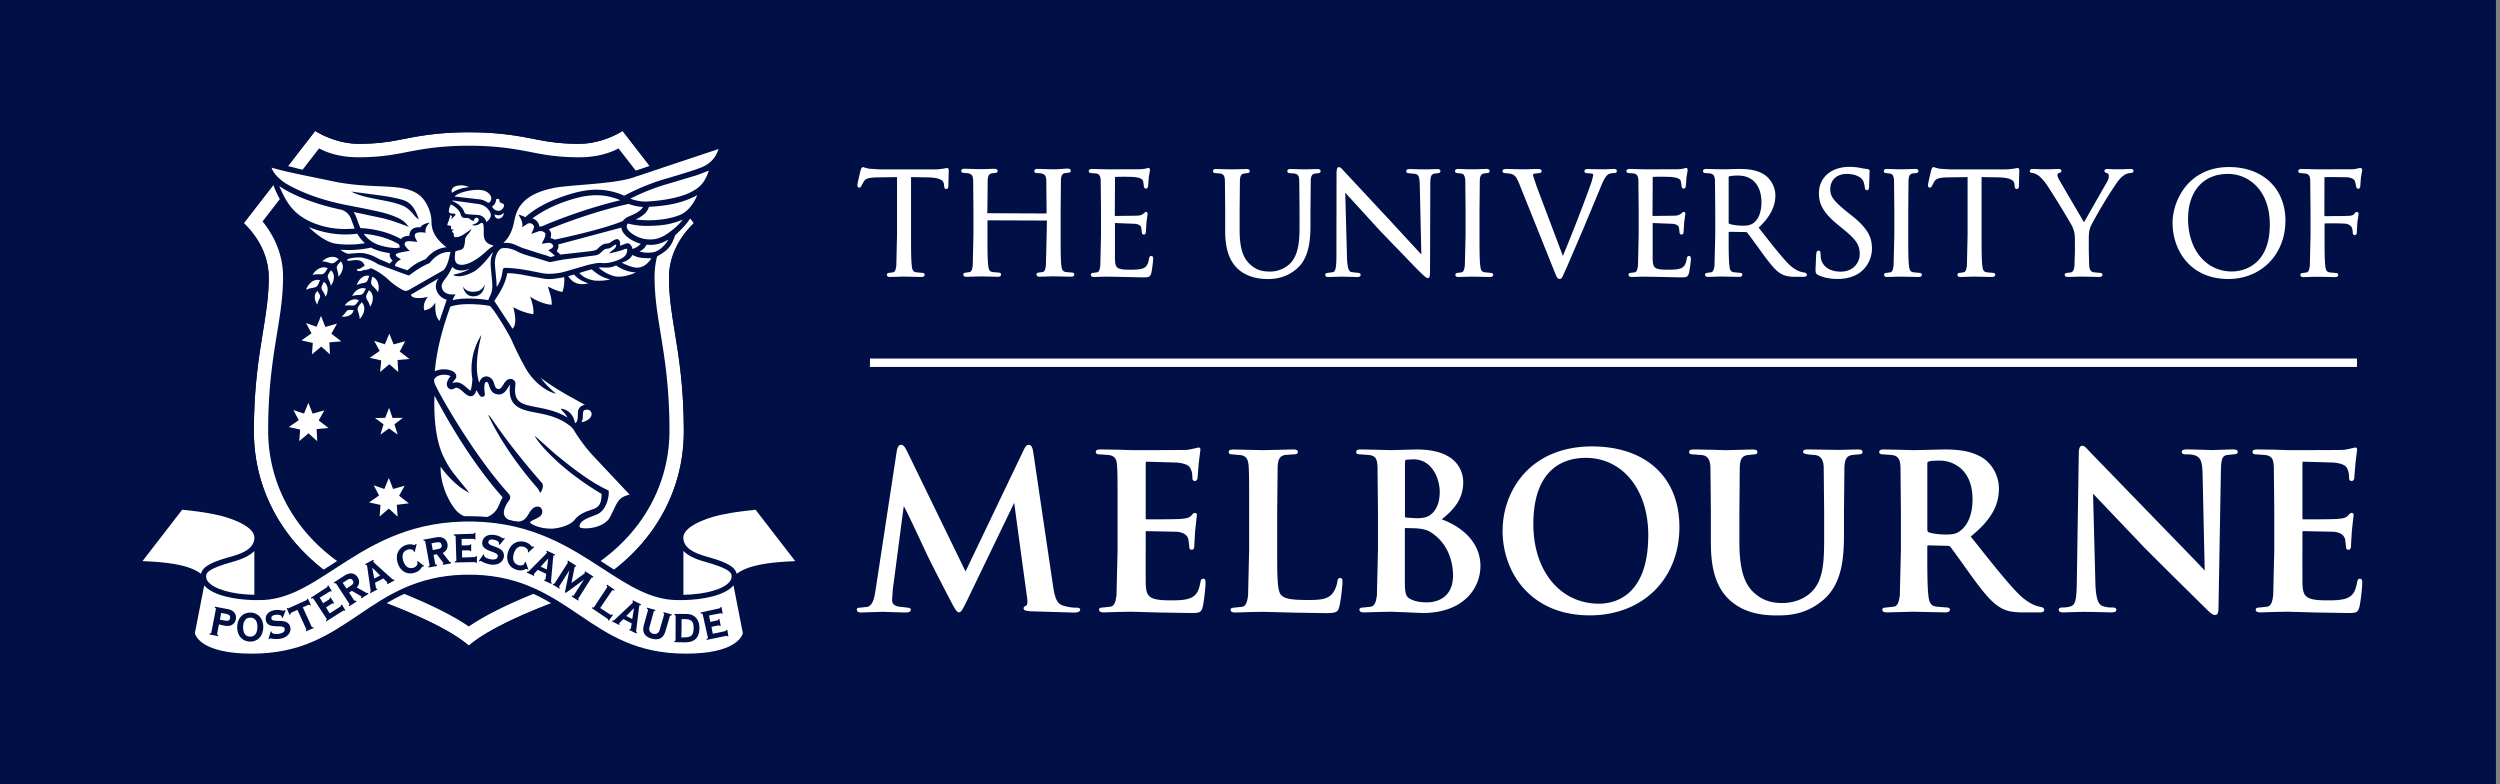 <svg xmlns="http://www.w3.org/2000/svg" viewBox="0 0 153 48" fill="none">
    <rect x="0" y="0" width="153" height="48" fill="#808080" stroke="none"/>
    <path fill="#000f46" d="M0 0h152.751v48H0z"/>
    <path d="M42.468 13.655l-4.364-5.641c-.638.397-1.643.787-2.655.787s-1.74-.093-2.593-.262c-1.057-.21-2.256-.445-4.159-.445s-3.102.238-4.159.445c-.856.169-1.581.262-2.593.262s-2.017-.39-2.655-.787l-4.371 5.641c.541.518 1.525 1.684 1.525 3.34 0 1.128-.166 2.149-.357 3.333-.26 1.59-.551 3.395-.551 6.079 0 4.602 2.95 8.57 7.694 10.35 3.435 1.287 4.87 2.236 5.462 2.757.593-.525 2.028-1.47 5.462-2.757 4.748-1.78 7.694-5.744 7.694-10.35 0-2.684-.295-4.489-.551-6.079-.194-1.183-.357-2.204-.357-3.333 0-1.656.984-2.826 1.525-3.34z"
          fill="#fff"/>
    <g fill="#000f46">
        <path d="M38.105 8.014l4.364 5.641c-.541.518-1.525 1.684-1.525 3.34 0 1.128.166 2.149.357 3.333.26 1.59.551 3.395.551 6.079 0 4.602-2.95 8.57-7.694 10.35-3.435 1.287-4.87 2.236-5.462 2.757-.593-.524-2.028-1.47-5.462-2.757-4.748-1.78-7.694-5.744-7.694-10.35 0-2.684.295-4.489.551-6.079.194-1.183.357-2.204.357-3.333 0-1.653-.984-2.822-1.525-3.34l4.364-5.641c.638.397 1.643.787 2.655.787a12.3 12.3 0 0 0 2.593-.262c1.057-.21 2.256-.445 4.159-.445s3.102.238 4.159.445a12.33 12.33 0 0 0 2.593.262c1.012 0 2.021-.39 2.662-.787zm.08-.452l-.263.162c-.572.355-1.522.735-2.475.735-1.029 0-1.729-.097-2.527-.255-1.075-.21-2.288-.452-4.225-.452s-3.154.242-4.225.452c-.797.159-1.497.255-2.527.255-.953 0-1.903-.38-2.475-.735l-.263-.162-.187.245-4.367 5.641-.187.242.218.21c.53.507 1.421 1.584 1.421 3.095 0 1.101-.163 2.108-.354 3.278-.26 1.604-.558 3.422-.558 6.134 0 4.747 3.033 8.835 7.916 10.667 3.487 1.307 4.852 2.249 5.358 2.694l.225.2.225-.2c.503-.445 1.868-1.387 5.358-2.694 4.883-1.832 7.916-5.917 7.916-10.667 0-2.712-.295-4.53-.558-6.134-.191-1.17-.354-2.18-.354-3.277 0-1.511.891-2.588 1.421-3.095l.218-.21-.187-.242-4.364-5.641-.184-.245zm1.874 9.377c0-1.49.648-2.639 1.255-3.388l-3.459-4.468c-.652.345-1.463.542-2.405.542-1.099 0-1.906-.107-2.766-.279-1.019-.2-2.177-.428-3.993-.428s-2.974.228-3.993.428c-.86.169-1.667.279-2.766.279-.943 0-1.754-.197-2.405-.542l-3.459 4.468c.607.749 1.255 1.898 1.255 3.388 0 1.197-.17 2.253-.371 3.474-.253 1.559-.541 3.326-.541 5.938 0 4.226 2.728 7.876 7.123 9.525 2.728 1.021 4.28 1.86 5.157 2.467.877-.607 2.43-1.446 5.157-2.467 4.395-1.646 7.123-5.296 7.123-9.525 0-2.615-.288-4.381-.541-5.937-.201-1.221-.371-2.277-.371-3.474z"/>
        <path d="M18.72 10.441l-2.509-.635c0 1.028.53 1.539.53 1.539s.114.38.44.945m22.899 3.477c.773-.431.977-.607 1.248-1.383 0 0 .61-.528.866-.956.7-.738.915-1.646.922-1.653.544-.642.721-1.528.721-1.528.548-.856.617-1.618.617-1.618l-3.962 1.277-1.837.621"/>
    </g>
    <g fill="#fff">
        <path d="M19.375 20l-.648-.231.336.628-.613.435.693.155-.052.7.572-.476.53.476-.035-.735.728-.062-.607-.466.347-.621-.714.207-.267-.676-.27.666zm4.176 1.073l-.652-.217.336.621-.613.424.71.155-.069.711.565-.476.544.476-.042-.735.728-.062-.596-.455.336-.631-.71.19-.26-.655-.277.656zm-4.679 3.575l.26.666.714-.197-.34.614.6.466-.728.062.035.742-.53-.483-.572.483.059-.711-.693-.155.607-.424-.329-.614.652.214.267-.662zm4.939.31l.208.614h.641l-.52.397.198.631-.527-.38-.53.38.191-.631-.52-.386.624-.01.236-.614zm-.288 4.968l-.652-.224.329.621-.614.424.7.155-.052.707.565-.483.537.493-.052-.724.738-.09-.596-.466.336-.611-.704.197-.26-.673-.277.673zm5.66 1.818c-.298 0-.853-.062-1.241-.48-.402-.431-1.005-1.532-.977-2.701.565.79 1.196 1.28 1.459 1.432l.295.173-.094-.131-.142-.176c-.908-1.111-.963-1.177-1.303-1.835-.607-1.177-.624-2.957-.589-3.812.534.983 2.038 3.812 4.173 6.227a2.36 2.36 0 0 0-.177.352l-.076.169-.01.021a1.19 1.19 0 0 1-.627.631 1.72 1.72 0 0 1-.69.131zm4.506.607c-.707 0-1.23-.297-1.248-.373-.007-.055.146-.131.281-.193s.291-.141.378-.235l.003-.003c.094-.131.094-.245.073-.321-.024-.093-.083-.166-.132-.19l-.007-.003a.35.35 0 0 0-.146-.031c-.132 0-.329.076-.53.435-.156.259-.291.483-.707.483a1.67 1.67 0 0 1-.284-.028c-.003 0-.381-.062-.499-.342-.094-.224.003-.535.288-.931.104-.134.087-.273-.049-.428-2.104-2.315-4.159-5.969-4.419-6.534-.069-.138-.156-.304-.111-.455.142-.241.468-.269.603-.269.184 0 .329.045.392.09-.097.11-.354.442-.156.704a.27.27 0 0 0 .211.1.36.36 0 0 0 .194-.062.19.19 0 0 1 .111-.034c.121 0 .256.114.423.262.146.131.284.255.444.255.215-.003.308-.2.357-.383.062.124.132.241.211.352.024.041.08.069.142.069a.16.16 0 0 0 .125-.052c.021-.024.045-.073.035-.148-.035-.183-.059-.583.042-.693.01-.01.028-.024.066-.024.028.003.097.041.128.159.128.448.288.562.523.604.035.007.069.01.101.01.295 0 .454-.252.558-.421l.128-.183c0 .014-.003.028-.003.041-.024.224-.094.825.308 1.194.239.228.593.359 1.293.483.641.124 1.365.266 2.034.783.159.104.267.276.267.279.052.086.53.88 1.189 1.584l2.229 2.37c-.61.131-.742.417-.957.883l-.25.504c-.26.466-.95.676-1.483.676-.239 0-.353-.045-.371-.076-.055-.359.478-.556.832-.687l.25-.1c.676-.3.756-1.421.676-1.463-1.206-.535-2.579-1.68-3.23-2.205l-1.258-1.118c-.08.01 1.119 1.784 4.072 3.54.003.762-.274.856-.693.997a3.26 3.26 0 0 0-.468.19c-.274.155-.392.279-.465.369-.232.338-.894.545-1.428.576-.028-.007-.049-.007-.073-.007zm-3.806-6.955c-.01.003.88 2.042 2.956 4.413a1.19 1.19 0 0 1 .163.242l.056.121.076-.114c.17-.321.052-.48.052-.48-1.698-1.928-2.69-3.36-3.06-3.899-.198-.286-.243-.283-.243-.283z"/>
        <path d="M35.19 25.893c-.149-.811-.794-.873-.801-.873l-.076-.007.045.062a1.42 1.42 0 0 0 .087.1c.087.093.208.228.281.376-.641-.39-1.31-.521-1.851-.625-.981-.19-1.469-.286-1.331-1.384.028-.21-.121-.321-.225-.341a.33.33 0 0 0-.08-.01c-.218 0-.34.193-.437.352-.118.186-.18.266-.277.266-.01 0-.024 0-.038-.004-.097-.017-.163-.031-.26-.369-.08-.276-.291-.4-.465-.4a.38.38 0 0 0-.062.007c-.132.021-.298.11-.367.386-.402-1.114.139-2.936.139-2.936s-.832 1.121-.561 2.708c-.035.521-.097.669-.121.707-.021-.01-.076-.048-.208-.166l-.003-.003c-.163-.145-.385-.342-.645-.342-.08 0-.159.021-.239.059.021-.079.069-.135.114-.186.073-.086.152-.176.101-.345-.066-.186-.385-.324-.742-.324-.194 0-.385.041-.555.117l.007-.062c.062-.759.274-2.049.939-3.888.152-.059.444-.124.832-.148l.243-.007c.187 0 .839.007 1.348.11.326.304 1.168 1.732 1.327 2.087.527 1.19.96 1.898.964 1.901.329.497.752.907 1.196 1.156a2.29 2.29 0 0 0 .422.193s.128.041.132.031l-.114-.1a5.51 5.51 0 0 1-.818-.863c.912.669 1.667 1.076 2.173 1.352l.537.3c-.142.014-.263.079-.347.193s-.087.255-.09.407c0 .269-.045.438-.132.5-.017.003-.031.01-.042.01zm.734-.822a.37.37 0 0 0-.107.014c-.128.031-.139.131-.142.314-.004.135-.007.297-.094.448.385-.083.627-.279.624-.514-.003-.086-.042-.162-.104-.21-.045-.031-.108-.052-.177-.052z"/>
        <path d="M30.251 18.42v-.003l.08-.121c.211-.321.603-.907.711-1.577l.319.01.544.072.18.035.513.097.79.138a2.3 2.3 0 0 0 .225.01c.305 0 .915-.117.915-.117.031.338-.024.687-.111.9-.329-.038-.721-.259-.887-.324.017.093.277.755.229 1.107-.222.014-.877-.179-1.317-.497.146.397.232.742.198 1.076-.291-.028-.828-.193-1.224-.428.059.266.25.973-.028 1.301-.007.01-.024.014-.031 0l-1.106-1.68zm-6.402-2.284a8.66 8.66 0 0 0-.61-.262c-.457-.266-.856-.393-1.227-.393l-.16.007-.548.045c-.146-.028-.295-.124-.437-.217l-.042-.028.482.014a6.72 6.72 0 0 0 1.404-.148c.388.214.873.3 1.154.338-.048.152.007.311.16.449l-.177.197zm15.295-.752c.305-.148.367-.317.423-.407l.239.01c.378 0 .7-.097 1.099-.324-.198.359-.555.676-.863.759-.16.041-.593.086-.898-.038z"/>
        <path d="M34.296 15.58l-.232-.217a.55.55 0 0 0 .097-.176.41.41 0 0 0 0-.224l3.868-1.035c.01.1.052.235.163.373.26.321.69.528 1.022.618-.087.107-.288.255-.51.317a.47.47 0 0 0-.125-.262c-.045-.048-.09-.086-.166-.086-.031 0-.069.007-.114.021l-.191.072c-.014.007-.028.014-.042.017-.042.017-.09.031-.121.038.007-.09.01-.214-.017-.266-.014-.035-.059-.135-.159-.135-.139.007-.27.1-.412.2-.055.041-.118.055-.191.066l-.066.01-.069.01c-.17.024-.322.172-.419.269l-.076.072c-.125.083-.25.097-1.061.186l-.426.048-.752.083zm-10.062-.396c-.114-.003-.922-.052-1.428-.369a1.82 1.82 0 0 1-.544-.507c.506.045 1.393.186 2.166.652a.53.53 0 0 0 .052.183l-.246.041z"/>
        <path d="M21.315 14.966a5.47 5.47 0 0 1-.835-.062c-.558-.117-1.21-.628-1.58-1.007.752.304 1.483.452 2.239.452.236 0 .482-.014.728-.045a2.19 2.19 0 0 0 .471.58 6.37 6.37 0 0 1-1.023.083zm12.63-.3c-.076-.048-.163-.079-.26-.086.08-.228.048-.407-.097-.545.662-.273 2.724-1.087 4.89-1.556a2.85 2.85 0 0 0 .87.186c-.069.131-.159.197-.256.269l-.038.028c-.128.097-.35.19-.562.283l-.052.021a.86.86 0 0 0-.166.1c-.093.072-.152.148-.163.162-1.217.514-3.806 1.063-4.166 1.139z"/>
        <path d="M39.793 14.652a2.35 2.35 0 0 1-.281-.017c-.277-.031-.794-.221-1.061-.548-.159-.193-.073-.345-.062-.362l.042-.045a4.43 4.43 0 0 0 1.171.145h.056c.794-.01 1.379-.076 2.128-.383-.295.386-.641.642-.901.832-.482.341-.853.38-1.092.38zm-18.626-.637a6.31 6.31 0 0 1-.565-.024 5.02 5.02 0 0 1-.763-.131h-.007c-.846-.228-1.452-.559-1.903-1.052-.374-.407-.607-.887-.839-1.421.659.462 1.976 1.066 3.82 1.453a.91.91 0 0 1 .582.58l.01.024.204.552-.541.021zm11.832-.149c0-.152-.08-.29-.222-.404-.055-.045-.121-.076-.194-.093.426-.324 1.303-.876 2.7-1.249a4.65 4.65 0 0 1 1.213-.172c.499 0 .971.097 1.473.304-2.412.573-4.547 1.484-4.821 1.604h-.028a.75.75 0 0 0-.121.01z"/>
        <path d="M39.692 13.48a6.3 6.3 0 0 1-.787-.048 2.2 2.2 0 0 0 .354-.2l.035-.028c.142-.104.322-.235.423-.545 1.154-.072 2.021-.217 2.953-.714-.121.304-.458.976-1.095 1.225-.672.255-1.393.31-1.882.31zm-15.521 2.798c.007-.235.371-.41.371-.41l-.163-.097c-.156-.09-.159-.159-.156-.179.003-.031.042-.062.1-.086.222-.083.676-.138.679-.138l.073-.01-.052-.052c-.315-.3-.27-.383-.236-.449l.003-.01c.035-.059.118-.086.256-.086.09 0 .194.014.295.024l.139.014.062.007-.128-.252c0-.003-.076-.152.017-.259.041-.048.173-.079.333-.079a1.37 1.37 0 0 1 .121.007l.17.021-.014-.048s-.042-.183.125-.417l.128-.159-.097.021a1.06 1.06 0 0 0-.274.097c-.059.038-.156.107-.194.173-.028 0-.055-.004-.087-.004-.135 0-.333.017-.465.169a.5.5 0 0 0-.121.359h-.024c-.156 0-.364.034-.496.197-.991-.569-2.118-.659-2.475-.673-.097-.204-.17-.421-.243-.631l-.01-.024c-.042-.117-.097-.228-.166-.328l1.768.376c.464.114.808.231 1.241.393l.367.138-.083-.1c-.003-.003-.101-.124-.187-.2-.18-.176-.659-.39-1.251-.555-.038-.01-.437-.124-2.35-.49l-.215-.045-.024-.007c-2.246-.473-3.476-1.297-3.528-1.332-.416-.304-.672-.604-.762-.897.662.204 1.893.452 1.903.455l2.156.445c.974.172 1.799.21 2.527.241 1.078.048 1.854.086 2.437.528.367.259.763.959.766 1.642.003.69.367 1.132.919 1.566-.475.031-.925.29-1.258.714-.534.228-.724.331-1.137.697l-.759-.266zm.555-3.653c.305.155.509.414.648.583.201.21.257.214.257.214l-.062-.169c-.114-.311-.295-.697-.669-.914s-1.646-.383-1.896-.414l-1.508-.2c.912.493 2.35.48 3.23.901z"/>
        <path d="M39.494 12.335a2.68 2.68 0 0 1-.919-.176 12.97 12.97 0 0 1 2.381-.931l1.591-.476.149-.048.662-.252s.021-.01.028-.01c-.159.431-.347.914-.974 1.245-.755.452-2.135.617-2.835.645-.028.004-.055.004-.083.004zm-9.728 1.258c-.017-.11-.094-.204-.118-.235a.57.57 0 0 0-.343-.197l-.222-.017-.128-.007c-.423-.024-.496-.031-.537-.148-.135-.393-.51-.58-.69-.669-.017-.01-.035-.017-.049-.024.003-.007.017-.028.017-.028l1.612.221c.35.066.593.262.721.58.024.103.031.269-.212.479l-.052.045z"/>
        <path d="M33.686 15.729l-.253-.097-.326-.097-.042-.01-1.113-.359-.163-.072-.194-.086c-.177-.076-.343-.138-.579-.145l-.208.003c.326-.297.541-.718.645-1.252l.024-.104c.125-.576.357-1.653 2.593-2.039.402-.062.953-.107 1.535-.155 1.199-.1 2.558-.21 3.317-.511l5.053-1.684c-.232.721-.718.997-1.12 1.152l-.423.152-1.546.476c-1.265.341-2.357.9-2.683 1.076a4.15 4.15 0 0 0-1.691-.369c-.406 0-.828.059-1.3.183-1.743.462-2.662 1.132-3.064 1.501-.01-.003-.021-.01-.035-.017-.222-.117-.385-.135-.385-.135s.288.404.239.694l-.014.079.281-.19c.062-.041.125-.062.184-.062a.28.28 0 0 1 .166.059c.128.097.111.204.042.352l-.114.245.298-.107c.014-.003.031-.01.049-.017.059-.024.135-.052.222-.052.076 0 .149.024.222.072.052.034.156.107-.042.493l-.114.214.291-.045c.031-.003.076-.014.132-.014.128 0 .215.045.263.135.021.038.024.062.017.09-.014.059-.076.121-.177.169l-.125.062s.225.138.409.345l-.08.021a1.16 1.16 0 0 1-.194.045zm-3.813-3.319c-.215-.152-.423-.197-.503-.207l-1.553-.176c.156-.2.853-.407 1.404-.407a1.44 1.44 0 0 1 .44.059c.211.086.347.221.399.4.017.059.004.248-.118.314-.024.007-.045.014-.069.017zm-2.17 5.965a.96.96 0 0 1 .142-.3l.042-.059-.073.003c-.035.003-.069.003-.104.003-.288 0-.457-.069-.589-.238-.09-.124-.114-.279-.062-.414.042-.117.135-.235.222-.348a4.23 4.23 0 0 0 .298-.476l.101-.221c.073.097.18.162.329.197a1.01 1.01 0 0 0 .239.031c.146 0 .298-.035.489-.114-.253.224-.963.366-.963.366-.017.021-.007.048.017.059a1.05 1.05 0 0 0 .298.041c.298 0 .572-.117.87-.259.482-.252 1.071-1.052 1.095-1.087a.42.42 0 0 1 .132-.117c-.211.373-.166.78-.121 1.207l.028.307c.045.438.083.814-.101 1.152v.003l-.114.255c-.52-.09-1.092-.097-1.255-.097l-.25.007c-.25.014-.478.045-.669.097zm-6.977-2.512l-.201.169c-.256.2-.333-.01-.808-.038.208-.197.457-.29.679-.273a.52.52 0 0 1 .329.141z"/>
        <path d="M20.858 15.994l-.163.183c-.194.235 0 .307.017.752.191-.19.281-.421.274-.624-.007-.104-.052-.231-.128-.311z"/>
        <path d="M20.252 16.543l-.135.204c-.156.262.049.304.128.742.159-.217.218-.455.177-.659-.017-.1-.08-.221-.17-.286zm-.437.707l-.104.214c-.118.273.083.29.218.7.128-.228.152-.469.087-.659a.5.5 0 0 0-.201-.255zm.246-.831l-.146.217c-.194.262-.322.083-.787.186.146-.248.36-.404.575-.448a.5.5 0 0 1 .357.045z"/>
        <path d="M19.586 17.147l-.104.245c-.139.3-.305.145-.752.342.097-.276.281-.476.489-.566.104-.041.25-.062.367-.021z"/>
        <path d="M19.43 17.809l.114.183c.132.231-.045.266-.125.649-.135-.193-.18-.404-.142-.58a.43.43 0 0 1 .152-.252zm3.348-.872l-.055.255c-.059.321.163.286.409.697.08-.276.045-.538-.069-.724-.059-.097-.166-.193-.284-.228zm-.177-.052l-.087.228c-.121.279-.274.141-.679.335.08-.255.243-.442.43-.531.094-.045.225-.066.336-.031z"/>
        <path d="M22.394 17.671l-.121.214c-.159.259-.295.1-.721.231.118-.241.305-.404.506-.462.097-.028.232-.031.336.017zm-.43.714l-.142.19c-.187.231-.295.059-.724.131a.85.85 0 0 1 .548-.383.5.5 0 0 1 .319.062zm.617-.624l-.125.231c-.146.293.076.321.201.78.152-.245.194-.504.132-.718a.53.53 0 0 0-.208-.293z"/>
        <path d="M22.141 18.495l-.17.207c-.204.262.01.338.045.821.201-.214.295-.469.277-.693-.01-.11-.062-.248-.152-.335z"/>
        <path d="M21.645 18.982l-.215-.017c-.267-.01-.215.166-.52.411.232.031.444-.028.582-.142.073-.055.139-.155.152-.252z"/>
    </g>
    <path d="M28.993 18.137c-.513.021-.638-.469-.672-.635 0 0 .135.38.669.355.433-.021.555-.21.676-.431-.003-.003-.017.68-.672.711z" fill="#000f46"/>
    <g fill="#fff">
        <path d="M30.389 17.492c.004-.121-.007-.276-.007-.293l-.028-.266-.062-.687c-.049-.742.329-1.007.371-1.035h.003.004a.82.82 0 0 1 .232-.031c.357 0 .714.186.756.21.281.152.672.262 1.088.376l.887.276c.139-.017.281-.048.416-.079l.433-.079 1.958-.255c.187-.028.288-.128.385-.221.09-.09.177-.176.326-.19.153 0 .257-.076.357-.148a1.66 1.66 0 0 1 .128-.086c.007-.003.024-.014.038-.014.021 0 .038.014.038.038-.014.148-.118.228-.229.31a1 1 0 0 0-.194.186c.125-.007.714-.169.839-.217.087-.035.156-.062.201-.062.021 0 .035.007.042.017.017.021.021.059.01.121-.024.135-.055.248-.225.38-.163.128-.721.362-1.199.362-.059 0-.17-.017-.232-.014-.222.003-.413.048-.61.093l-.166.038-1.366.4a3.73 3.73 0 0 1-.953.134 2.44 2.44 0 0 1-.586-.066l-.423-.083c-.527-.107-1.199-.214-1.757-.214-.087 0-.114.221-.114.221l-.003.017c-.014.121-.045.4-.239.756-.007.01-.035.069-.073.117l-.031.041-.014-.055zm-2.848-2.074h-.052c-.437 0-.839.231-1.199.683-.468.197-.828.435-1.255.759-.062-.007-.572-.197-1.064-.38l-.842-.31a2.53 2.53 0 0 0-.988-.407c-.045-.007-.097-.01-.159-.01-.263 0-.589.055-.69.104-.014.004-.038.017-.041.045 0 .014.003.028.014.038s.035.021.073.021a1.03 1.03 0 0 0 .152-.017c.083-.01.187-.028.291-.028.298 0 .468.117.541.369-.107.021-.145.052-.184.086s-.08.072-.218.093l-.035.007h-.003c-.024.007-.042.021-.042.038-.003.024.017.045.024.048a.23.23 0 0 0 .139.038.44.44 0 0 0 .177-.038c.056-.028.121-.035.191-.041a.88.88 0 0 0 .329-.104c.361.152.707.376 1.036.673.222.2.475.431.964.687a.32.32 0 0 0 .128.028c.083 0 .177-.035.284-.107l2.017-1.152h.003l.003-.003c.187-.179.295-.555.309-.6l.024-.086.097-.414.004-.017h-.028zm3.292-2.391c-.118.114-.229.148-.312.148a.65.65 0 0 1-.253-.055c-.003.038.007.086.021.121.035.09.125.142.208.142.187 0 .336-.169.336-.355z"/>
        <path d="M30.234 12.806c.152.097.284.121.395.072.146-.066.208-.235.211-.255.021-.135-.038-.155-.118-.179-.069-.024-.152-.052-.16-.173 0-.045-.014-.072-.038-.086-.042-.028-.118-.007-.156.01-.024.266-.163.39-.263.448l.128.162zm-1.529-1.358s-.184-.083-.385-.1c-.246-.021-.409.031-.503.076-.152.072-.225.262-.146.379.232-.19.613-.3 1.033-.355zm1.508 3.587l-.211-.072c-.551-.217-.34-.752-.416-1.176-.01-.086-.035-.173-.146-.138-.052.014-.249.228-.561.117.121-.038.232-.076.308-.134.104-.079.139-.183.087-.255-.031-.052-.104-.062-.163-.045a.17.17 0 0 0-.094.183s-.125.014-.256-.11c-.056-.052-.149-.069-.256-.066-.152.01-.25-.028-.305-.197-.066-.283-.367-.511-.61-.638-.062.159-.121.266-.118.455.017.128.246.104.329.117.236.059-.152.224-.149.338-.024-.034-.042-.104-.007-.135.059-.083-.066-.076-.097-.117-.007.224-.184.538-.17.618.003.021.201.034.201.034.052.048.017.141.024.207a.35.35 0 0 0 .114.021c.017.003.035.017.035.034s-.014.034-.035.034c0 0-.028 0-.059-.007.014.059.01.121.094.155.042.059-.017.221.09.248.298.069.686-.266 1.009-.49-.049.19-.315.393-.381.583 0 0-.01.304-.076.5-.08.238-.336.193-.527.29a.3.3 0 0 1-.007.052c-.003.028-.01.059-.01.093v.017c0 .007-.003.017-.003.031-.014.124-.052.459.163.573a.54.54 0 0 0 .243.052c.215 0 .485-.093.776-.269.312-.186.475-.331.652-.486a3.4 3.4 0 0 1 .534-.418zm4.921 1.767a1.75 1.75 0 0 0 .877.531c-.364.107-.894.117-1.234-.431l.357-.1zm-8.235 2.835c-.284-.262-.263-.793-.256-1.114-.229.345-.374.397-.679.473-.094-.355.083-.669.229-.828-.208.041-.579.128-.887.031-.149-.055-.156-.166-.156-.166l1.685-.99-.059.1c-.232.397-.038.856.281 1.069a.87.87 0 0 0 .281.131l-.437 1.294zm9.313-3.15c.298.248.596.486 1.133.614a3.11 3.11 0 0 1-.96.069c-.541-.09-.776-.304-.932-.459a7.81 7.81 0 0 1 .759-.224zm1.484-.241c.371.235.731.4 1.21.424-.045.041-.77.362-1.314.231-.457-.121-.735-.338-.95-.514.166-.072.6.09 1.054-.141zm1.005-.641c.302.128.364.197 1.137.2.017 0 .021.021.01.031-.17.248-.541.683-1.137.5a2.71 2.71 0 0 1-.662-.266c.454-.121.606-.366.652-.466z"/>
    </g>
    <path d="M28.695 35.498c6.041 0 7.081 4.834 13.278 4.834 3.754 0 3.826-1.587 3.826-1.587l-.634-3.243c.821-.976 4.183-.863 4.183-.863l-2.915-3.76c-2.71.172-4.936.869-4.936 2.039v3.485c-3.653 0-6.093-4.813-12.8-4.813s-9.15 4.813-12.8 4.813v-3.485c0-1.166-2.229-1.863-4.935-2.039l-2.915 3.76s3.365-.117 4.183.863l-.634 3.243s.073 1.587 3.826 1.587c6.19 0 7.233-4.834 13.271-4.834z"
          fill="#000f46"/>
    <g fill="#fff">
        <path d="M41.824 33.718v2.684c1.355-.024 2.464-.342 2.832-.804.104-.131.139-.269.111-.417-.035-.145-.173-.4-1.612-.797-.624-.172-1.064-.393-1.331-.666z"/>
        <path d="M43.643 31.63c.7-.207 1.695-.345 2.596-.435l2.43 3.146c-1.792.069-2.929.283-3.58.776-.104-.39-.465-.673-1.851-1.056-.724-.2-1.418-.504-1.418-1.163.003-.49.738-.945 1.823-1.27zm1.82 7.121c-.049.193-.447 1.252-3.49 1.252-3.015 0-4.731-1.159-6.547-2.384-1.719-1.163-3.497-2.36-6.402-2.446h-.659c-2.905.086-4.683 1.283-6.402 2.446-1.816 1.225-3.532 2.384-6.547 2.384-3.043 0-3.445-1.063-3.49-1.252l.572-2.926c.534.635 1.927.88 3.067.901h.329c1.65 0 3.015-.89 4.596-1.918 2.021-1.315 4.305-2.801 7.875-2.888h.659c3.573.086 5.854 1.573 7.875 2.888 1.581 1.028 2.946 1.918 4.596 1.918h.329c1.14-.021 2.534-.266 3.067-.901l.572 2.926z"/>
    </g>
    <g fill="#000f46">
        <path d="M44.51 38.548l.069.39s-.045.017-.062.007c-.014-.031-.024-.038-.1-.024l-1.168.242s-.014-.045 0-.066c.08-.028.08-.045.073-.083l-.315-1.411c-.007-.038-.014-.052-.125-.055 0 0-.01-.045.004-.066l1.112-.245c.073-.017.08-.031.094-.079 0 0 .042-.017.062-.003l.073.4s-.045.01-.066 0c-.014-.024-.024-.035-.097-.017l-.672.131c0 .004.073.338.073.39 0 .007.402-.083.402-.083.076-.017.08-.024.094-.072 0 0 .049-.017.066-.01l.08.4s-.048.017-.066.014c-.01-.024-.031-.041-.107-.028l-.392.086.08.418c0 .007.724-.152.724-.152.076-.017.08-.024.094-.076 0 0 .045-.021.066-.01l.007.004zm-7.047-.956s.042.021.048.045l-.253.352s-.038-.021-.045-.041c.014-.031.014-.052-.052-.093l-.95-.642s.024-.041.045-.048c.062.031.08.024.101-.01l.794-1.204c.024-.035.028-.052-.035-.124 0 0 .021-.041.045-.045l.454.317s-.017.041-.042.048c-.08-.041-.097-.035-.121 0l-.721 1.063.596.39c.062.041.076.038.135-.007zm-11.51-2.957s-.024.041-.041.045c-.021-.01-.035-.017-.049-.014-.093.066-.125.279-.503.39-.451.138-.87-.11-1.019-.6-.184-.597.135-.987.534-1.111.336-.093.475.048.517.003.031-.035.049-.062.069-.059l.038.003-.01.048-.111.449-.038-.007s-.007-.052-.049-.097c-.062-.066-.204-.086-.319-.052-.142.041-.457.162-.288.711.09.262.27.493.613.404a.41.41 0 0 0 .236-.183s.042-.086-.007-.19c0 0 .021-.035.042-.035l.385.293zm-10.076 3.084a.77.77 0 0 0-.541-.228c-.218-.003-.409.066-.551.2-.166.155-.26.393-.267.666-.014.531.298.893.776.907a.75.75 0 0 0 .551-.2c.166-.155.26-.393.267-.669s-.08-.514-.236-.676zm-.125.669c-.003.21-.059.373-.159.469-.073.072-.173.107-.291.103-.281-.007-.43-.217-.423-.59.003-.214.062-.373.163-.469.073-.069.17-.103.288-.1a.39.39 0 0 1 .284.114c.094.1.142.262.139.473zm26.255-.813l-.714-.003c-.017.017-.021.062-.021.062.069.024.08.041.076.086l-.003 1.442c0 .045-.007.055-.066.066l-.014.062c.017.017.669.021.669.021.284 0 .502-.072.648-.217s.222-.362.222-.649c.004-.538-.295-.866-.797-.869zm.44.873c-.003.424-.139.559-.568.559h-.187c.017-.004.021-1.028.024-1.121l.17.004c.426 0 .565.138.565.555v.004h-.004zm-11.829-5.593l.163.09c.021.007.045-.007.066-.024l.052.041-.319.38s-.042-.024-.052-.041l.01-.055c.017-.083-.142-.197-.381-.224-.09-.014-.16 0-.208.038s-.059.076-.062.117c-.014.131.156.193.354.262.288.104.645.228.596.638a.52.52 0 0 1-.194.335c-.107.087-.312.183-.648.134 0 0-.329-.059-.572-.221 0 0-.007-.007-.073.038l-.045-.035.01-.014.274-.39.045.024-.004.041c-.014.124.281.224.419.242.163.021.277.003.343-.048a.24.24 0 0 0 .073-.142c.021-.141-.166-.207-.374-.283-.277-.1-.62-.221-.575-.583.031-.238.236-.497.707-.438a1.06 1.06 0 0 1 .395.117zm2.853.852c-.024.01-.042.052-.042.052.056.048.052.059.049.066l-.094.107-1.005 1.014s-.028.028-.059.031a.34.34 0 0 1-.062.007l-.024.055.447.207.024-.055c-.007-.003-.014-.01-.021-.021s-.007-.021-.003-.035l.024-.038.204-.224c.014.01.52.242.52.245l-.038.297-.01.041c-.007.01-.014.017-.028.021s-.024 0-.031-.004l-.024.055.447.207.024-.055c-.014-.017-.028-.035-.035-.052-.017-.024-.01-.066-.01-.066l.125-1.418.017-.131c.004-.01.014-.031.062-.014.021-.01.042-.052.042-.052-.004-.024-.499-.242-.499-.242zm-.007 1.145l-.374-.172.458-.5-.083.673z"/>
        <path d="M38.739 36.743c-.024.007-.041.048-.041.048.052.052.048.062.045.066l-.097.104-1.04.98s-.028.028-.059.031c-.021.003-.042.003-.062.003l-.028.052.44.221.028-.052c-.007-.003-.014-.01-.021-.021s-.007-.021 0-.035.028-.035.028-.035l.215-.217c.014.01.51.259.513.262l-.048.297s-.007.031-.014.041-.014.017-.028.017-.024 0-.031-.003l-.028.052.44.221.028-.052-.035-.055c-.014-.024-.01-.066-.01-.066l.173-1.414.024-.131c.003-.01.014-.031.062-.01.021-.007.042-.052.042-.052-.007-.017-.496-.252-.496-.252zm-.045 1.142l-.367-.186.475-.486a54.75 54.75 0 0 0-.107.673zm-9.507-3.836l-.003.397s-.049.01-.066-.003c-.007-.031-.017-.041-.094-.041l-1.192.021s-.003-.048.01-.066c.083-.014.087-.028.087-.069l-.045-1.445c0-.038-.003-.055-.114-.079 0 0 0-.045.017-.062l1.14-.035c.076-.003.087-.017.107-.062 0 0 .045-.007.062.01l-.003.407s-.045.003-.062-.01c-.007-.028-.017-.038-.093-.035l-.686.004v.397c0 .007.412-.007.412-.007.076-.003.083-.007.104-.055 0 0 .052-.01.066 0l.003.407s-.052.007-.066 0c-.007-.028-.021-.048-.101-.045l-.399.01c.003.048.014.376.003.428 0 .004.742-.021.742-.021.076-.003.083-.01.104-.055 0 0 .049-.014.066.004v.007zm-11.999 3.297l.18.034c.021 0 .042-.021.052-.045l.062.021-.177.452s-.048-.01-.062-.024l-.007-.055c-.01-.079-.194-.138-.423-.093a.29.29 0 0 0-.18.097c-.035.048-.031.09-.021.128.028.128.201.131.409.135.298.007.669.014.749.407a.5.5 0 0 1-.076.369c-.076.114-.232.266-.558.321 0 0-.322.045-.596-.028 0 0-.01-.004-.055.055l-.052-.017.004-.017.132-.445.049.01.01.041c.024.121.329.121.464.093.156-.031.257-.083.305-.152a.23.23 0 0 0 .024-.155c-.024-.138-.215-.142-.437-.148-.288-.007-.641-.014-.714-.366-.045-.231.062-.531.52-.621a1.28 1.28 0 0 1 .399.004zm3.743-.34l.204.341s-.035.035-.056.031c-.024-.024-.038-.028-.101.014l-1.009.635s-.028-.038-.024-.062c.066-.055.059-.069.038-.104l-.794-1.211c-.021-.035-.035-.045-.139-.01 0 0-.024-.038-.021-.062l.953-.618c.062-.041.066-.059.059-.107 0 0 .035-.031.059-.024l.208.349s-.038.028-.059.024c-.021-.021-.035-.024-.101.017l-.582.359c0 .003.187.29.204.338.003.007.35-.217.35-.217.066-.041.066-.048.059-.1 0 0 .038-.035.056-.035l.215.345s-.042.035-.056.035c-.021-.021-.045-.028-.107.014l-.336.217.225.362c.003.007.624-.397.624-.397.066-.041.066-.052.062-.103 0 0 .035-.035.059-.031h.007zm1.424-2.488c-.007.024.014.062.014.062.073-.014.08-.003.08 0l.031.138.201 1.411s.007.041-.007.066l-.035.055.028.052.437-.231-.028-.052c-.007.004-.017.004-.028.004s-.024-.007-.028-.017-.014-.041-.014-.041l-.055-.3a17.12 17.12 0 0 0 .509-.266c.017.021.215.211.215.211l.028.035c.007.01.007.024 0 .035s-.014.017-.021.021l.028.052.437-.231-.028-.052c-.024 0-.045 0-.062-.003-.028-.004-.059-.031-.059-.031l-1.057-.959-.094-.093c-.007-.01-.017-.031.028-.059.007-.024-.017-.066-.017-.066-.028.003-.503.262-.503.262zm.912.697l-.364.193-.125-.666.489.473zm9.067-.373s-.042.021-.059.014c-.01-.021-.017-.035-.035-.038-.114.003-.26.162-.634.048-.45-.131-.665-.569-.52-1.063.177-.6.662-.749 1.061-.631.333.107.371.3.43.286.045-.01.076-.024.09-.01l.031.024-.035.035-.34.314-.028-.024s.024-.045.014-.107c-.017-.09-.125-.183-.239-.217-.142-.041-.471-.117-.634.438-.069.269-.045.559.288.676.101.028.218.021.298-.024 0 0 .083-.048.101-.162 0 0 .038-.017.052-.007l.159.449zm-18.397 2.435l-.776-.148c-.021.014-.017.059-.017.059.073.041.076.059.066.1l-.277 1.418c-.007.041-.021.059-.083.055-.021.014-.024.069-.024.069l.52.1.01-.059c-.059-.031-.069-.048-.069-.076 0-.007 0-.014.003-.021l.111-.566c0 .017.34.083.34.083.437.086.645-.148.693-.393s-.056-.538-.496-.621zm-.197.7l-.284-.055c.017-.052.069-.362.08-.411l.284.055c.211.045.288.114.26.266s-.121.186-.34.145z"/>
        <path d="M22.515 36.288c-.062.01-.087 0-.187-.059l-.496-.28a.48.48 0 0 0 .055-.624c-.139-.211-.416-.345-.794-.104l-.662.428c-.003.024.031.055.031.055.08-.021.094-.01.118.024l.79 1.211c.024.035.028.059-.024.097-.003.024.031.066.031.066.007 0 .444-.286.444-.286l-.038-.062c-.062.017-.083.014-.104-.007-.004-.007-.01-.01-.014-.017l-.302-.462.173-.11c.083.055.575.335.582.338.014.01-.021.045-.031.052-.003.01.038.066.038.066.01.003.426-.273.426-.273l-.038-.052zm-1.542-.617l.243-.159c.184-.114.284-.117.371.01s.045.221-.142.338l-.243.159c-.024-.045-.201-.307-.229-.348zm6.619-1.257c-.062-.014-.08-.035-.152-.128l-.35-.448a.49.49 0 0 0 .295-.552c-.045-.245-.25-.48-.69-.4l-.776.141c-.014.021.007.062.007.062.083.014.09.028.101.069l.26 1.421c.007.041.004.062-.059.079-.014.021 0 .072 0 .072.007.003.52-.093.52-.093l-.014-.072c-.066-.01-.083-.021-.094-.045-.003-.007-.003-.014-.007-.021l-.101-.542.204-.034a22.96 22.96 0 0 0 .406.535c.01.014-.035.031-.049.034a.23.23 0 0 0 .01.073c.007.007.499-.086.499-.086.004-.017-.01-.066-.01-.066zm-1.185-1.163l.284-.052c.212-.035.309 0 .336.152s-.045.221-.263.259l-.284.052c0-.052-.062-.362-.073-.411zm-7.341 5.086c.017.041.031.048.104.041l.028.055-.017.007-.44.197s-.028-.048-.024-.062c.01-.007.031-.031.031-.048 0-.01-.003-.024-.014-.041L18.2 37.32l-.354.166c-.055.028-.069.041-.069.09 0 .007 0 .017.003.028 0 0-.038.031-.062.021l-.17-.4s.035-.024.055-.021c.021.028.035.035.104 0l1.005-.455c.066-.031.08-.035.08-.09 0 0 .028-.021.052-.028l.184.407s-.038.028-.059.021c-.028-.041-.045-.069-.111-.038l-.329.148c.01.01.537 1.17.537 1.17zm20.817.749c-.433-.121-.593-.397-.482-.814l.253-.918c.01-.041-.01-.076-.066-.1 0-.024.014-.066.014-.066l.51.141s-.01.048-.028.062c-.055-.007-.069.014-.08.055l-.253.925c-.028.103-.021.197.021.269s.104.117.197.145.177.014.246-.021a.36.36 0 0 0 .159-.221l.267-.921c.01-.041.01-.066-.038-.09-.01-.021.007-.069.007-.069l.51.141s-.007.045-.021.062c-.059-.007-.097.014-.107.052l-.267.914c-.128.424-.409.573-.842.452zm-5.286-2.823c-.007-.007-.017-.01-.024-.017l.267-1.314c.004-.01.004-.021.007-.031l-.62.976c-.007.007-.01.017-.01.028s.01.035.042.069l-.031.052-.402-.255s.024-.045.038-.048c.031.017.066 0 .083-.024l.797-1.252c.014-.024.017-.041-.021-.09 0 0 .014-.045.042-.052l.51.324s-.024.038-.042.045c-.035-.007-.052.017-.059.024-.017.028-.198.976-.201.983a43.29 43.29 0 0 0 .811-.597c.007-.007.017-.034-.003-.062 0-.021.024-.059.024-.059.007-.003.51.321.51.321.007.024-.028.059-.028.059-.059-.014-.076-.003-.09.021l-.797 1.252c-.017.028-.014.066.014.086.004.014-.028.055-.028.055-.028-.014-.405-.255-.405-.255l.035-.052c.045.014.069.014.08.007s.014-.01.021-.021l.624-.976a.19.19 0 0 1-.028.021c-.146.131-1.081.8-1.081.8-.014-.004-.021-.01-.031-.017z"/>
    </g>
    <g fill="#fff">
        <path d="M15.566 33.718v2.684c-1.355-.024-2.464-.342-2.832-.804-.104-.131-.139-.269-.111-.417.035-.145.173-.4 1.612-.797.627-.172 1.064-.393 1.331-.666z"/>
        <path d="M13.746 31.63c-.7-.207-1.695-.345-2.596-.435l-2.43 3.146c1.792.069 2.929.283 3.58.776.104-.39.465-.673 1.851-1.056.724-.2 1.417-.504 1.417-1.163-.003-.49-.738-.945-1.823-1.27zm130.5-9.688H53.241v.514h91.006v-.514zm-81.602 5.61l-3.553 7.421-3.566-7.328c-.166-.331-.249-.424-.385-.424-.087 0-.201.066-.256.369l-1.303 8.546c-.069.483-.187.945-.513 1.007l-.388.041c-.104.007-.243 0-.243.124 0 .176.197.176.27.176l.811-.024.492-.017.423.014.96.028c.17 0 .35-.014.35-.176 0-.079-.066-.11-.232-.124l-.544-.066c-.249-.059-.371-.186-.371-.386l.038-.611.676-5.151c.111.176.641 1.301.641 1.301l.728 1.552c.156.362 1.178 2.336 1.515 2.977l.038.072c.201.376.322.6.451.6.142 0 .211-.131.516-.752l2.87-5.948a1609.19 1609.19 0 0 0 .783 5.755 1.98 1.98 0 0 1 .024.286c0 .159-.031.231-.066.245-.09.038-.166.086-.166.176 0 .117.139.152.412.176l2.676.079c.243 0 .374-.062.374-.176 0-.124-.166-.124-.246-.124-.18 0-.433-.014-.808-.131-.385-.114-.51-.511-.62-1.297l-1.199-8.101c-.042-.293-.128-.435-.27-.435-.139-.007-.215.117-.319.324zm15.378-.02l-.697.017-.669-.014-1.137-.024c-.156 0-.322.01-.322.152 0 .148.128.135.256.148l.426.038c.426.038.516.304.541.718s.028.78.028 2.777v2.308l-.066 2.788c-.059.424-.132.649-.357.694l-.468.052c-.128.01-.243.014-.243.138 0 .162.222.162.295.162l.908-.028.752-.014 2.055.052 1.775.028c.693 0 .776-.066.863-.38.107-.386.198-1.363.198-1.514 0-.124 0-.255-.139-.255-.152 0-.17.145-.177.224-.024.245-.18.604-.333.766-.308.331-.78.355-1.515.355-1.054 0-1.366-.1-1.57-.279-.263-.228-.263-1.139-.263-2.794v-2.308l.028-2.777c.028-.476.142-.659.461-.718l.506-.038c.139 0 .27-.017.27-.148s-.149-.152-.308-.152l-1.099.028zm8.395 9.176c-.402-.162-.44-.366-.44-1.228v-3.105c0-.055.017-.059.045-.059l.565.014c.499.024.801.11 1.074.307 1.14.794 1.265 2.07 1.265 2.581 0 1.566-1.3 1.646-1.56 1.646-.298 0-.596-.01-.95-.155zm.08-8.597c1.175 0 1.615 1.225 1.615 1.997 0 .614-.184 1.087-.527 1.366-.229.2-.537.242-.925.242l-.61-.041c-.042-.01-.066-.021-.066-.114v-3.236c0-.138.024-.172.094-.19-.004 0 .419-.024.419-.024zm-.433-.587l-.95.024-.506-.014-1.286-.028c-.156 0-.322.01-.322.152 0 .148.104.135.257.148l.506.038c.468.045.517.304.541.718l.028 2.777v2.308l-.066 2.788c-.049.348-.111.642-.357.693l-.468.052c-.128.007-.243.014-.243.138 0 .162.222.162.295.162l.908-.028.749-.014.984.038.513.024.409.017c2.45 0 3.546-1.453 3.546-2.888 0-1.484-1.213-2.432-2.367-2.843.79-.635 1.314-1.273 1.314-2.28 0-.469-.204-1.997-2.835-1.997l-.648.014zm7.777 4.564c0-3.54 2.01-4.067 3.206-4.067 2.253 0 3.827 1.942 3.827 4.723 0 3.792-2.114 4.202-3.022 4.202-2.364-.003-4.01-2.001-4.01-4.858zm-1.882.404c0 2.491 1.671 5.168 5.338 5.168 3.227 0 5.483-2.222 5.483-5.406 0-3.043-2.052-4.933-5.351-4.933-3.757.003-5.469 2.684-5.469 5.172zm20.594-4.958l-1.896-.028c-.149 0-.308.01-.308.152 0 .152.416.159.721.19.377.038.516.304.54.718l.028 2.774v1.639c0 1.404-.055 2.532-.756 3.229-.634.631-1.466.697-1.791.697-.454 0-1.051-.059-1.626-.528-.527-.428-1.015-1.114-1.015-3.198v-1.835l.024-2.774c.028-.48.145-.659.461-.718l.374-.038c.108-.014.243 0 .243-.152 0-.138-.167-.152-.323-.152l-.963.024-.659.017-.693-.021-1.216-.024c-.156 0-.323.01-.323.152 0 .152.139.142.257.152l.506.038c.388.031.516.304.54.718l.028 2.774v1.915c0 1.663.374 2.774 1.182 3.495 1.012.914 2.367.914 2.943.914.766 0 1.774-.11 2.759-.952 1.109-.945 1.261-2.467 1.261-3.971V31.34l.028-2.774c.028-.48.142-.659.461-.718l.378-.038c.152-.014.27-.017.27-.152s-.159-.152-.308-.152l-1.127.028zm5.497 5.048c-.069-.031-.097-.066-.097-.207v-3.981c0-.097.021-.131.094-.152.118-.038.332-.052.689-.052.739 0 1.983.497 1.983 2.367 0 1.204-.478 1.732-.763 1.939-.225.162-.391.217-.915.217-.374-.003-.745-.052-.991-.131zm.049-5.054l-.967.021-.527-.014-1.276-.028c-.156 0-.322.01-.322.148 0 .152.173.152.257.152l.506.038c.429.052.516.304.54.718l.025 2.777v2.305l-.066 2.788c-.049.352-.108.645-.357.694l-.468.052c-.118.01-.246.014-.246.138 0 .162.225.162.298.162l1.071-.028.534-.014.426.01 1.511.031c.073 0 .295 0 .295-.162 0-.041-.018-.138-.191-.138l-.641-.052c-.354-.048-.444-.28-.485-.694-.066-.549-.066-1.59-.066-2.801v-.183c0-.055.017-.072.072-.072l1.144.028c.09 0 .156.014.212.079l.63.866.673.942c.769 1.052 1.261 1.642 1.816 1.935.357.19.704.255 1.425.255h.897c.09 0 .284 0 .284-.162 0-.059-.038-.142-.187-.169l-.031-.007c-.211-.041-.728-.148-1.438-.883-.669-.7-1.432-1.656-2.395-2.867l-.444-.556c1.21-.983 1.726-1.863 1.726-2.939a2.29 2.29 0 0 0-.911-1.822c-.735-.504-1.647-.569-2.44-.569l-.884.021zm9.122.234l-.118 7.756c-.014 1.128-.066 1.497-.384 1.594a1.7 1.7 0 0 1-.482.066c-.066 0-.243 0-.243.138 0 .162.187.162.322.162l1.099-.031.589.003 1.182.028c.108 0 .336 0 .336-.162 0-.138-.18-.138-.256-.138a1.6 1.6 0 0 1-.589-.09c-.284-.1-.416-.524-.44-1.425l-.142-5.444a5.72 5.72 0 0 1 .266.273l2.849 2.995 1.747 1.742 2.139 2.111c.152.148.312.297.471.297.18 0 .205-.221.205-.438l.145-8.27c.014-.731.038-1.021.378-1.083l.385-.038c.204-.014.27-.052.27-.152 0-.152-.201-.152-.336-.152l-.967.031-.239.01-.465-.014-1.043-.028c-.159 0-.374 0-.374.152 0 .131.128.152.246.152.183 0 .409 0 .599.076.278.117.413.317.427 1.149l.131 5.889-.034-.038c0-.014-.922-.969-.922-.969l-1.952-2.011-4.079-4.206-.125-.134c-.156-.169-.256-.283-.388-.283-.187.007-.208.279-.208.483zm16.141-.227c-.18.01-2.374.014-3.289.014l-.672-.021-.156-.007-1.068-.014c-.156 0-.322.01-.322.148 0 .152.159.152.256.152l.506.038c.461.055.517.304.541.718l.028 2.777v2.305l-.066 2.788c-.049.349-.108.642-.357.694l-.468.052c-.142.01-.243.014-.243.138 0 .162.222.162.295.162l.908-.028.752-.014 1.369.038.381.01 1.896.031c.496 0 .645 0 .742-.366.066-.266.173-1.156.173-1.463 0-.131 0-.269-.138-.269-.125 0-.153.093-.177.224-.094.538-.25.794-.575.945-.337.155-.891.155-1.224.155-1.366 0-1.521-.217-1.546-1.07l-.003-1.49.003-.542v-1.035c0-.1.025-.1.045-.1l1.865.038c.416.045.638.193.707.486l.042.349.01.117c0 .093.052.148.153.148.152 0 .152-.176.152-.283l.024-.424.028-.452.09-.814.017-.141c0-.086-.045-.138-.124-.138s-.132.066-.219.162c-.128.142-.319.179-.627.204-.194.017-.939.028-2.104.028-.041 0-.059-.01-.059-.114v-3.315c0-.1.031-.1.059-.1l1.865.052c.662.079.773.238.856.452a1.34 1.34 0 0 1 .076.459c0 .066 0 .217.153.217.128 0 .156-.128.163-.169l.048-.6.021-.269.087-.725.017-.131c.01-.117-.038-.152-.111-.152-.118.014-.537.138-.78.145zm-70.792 0c-.18.01-2.374.014-3.289.014l-.672-.021-.156-.007-1.067-.014c-.156 0-.322.01-.322.148 0 .152.159.152.257.152l.506.038c.461.055.516.304.541.718s.028.78.028 2.777v2.305l-.066 2.788c-.049.349-.108.642-.357.694l-.468.052c-.142.01-.243.014-.243.138 0 .162.222.162.295.162l.908-.028.752-.014 1.369.038.381.01 1.896.031c.496 0 .645 0 .742-.366.066-.266.173-1.156.173-1.463 0-.131 0-.269-.139-.269-.125 0-.153.093-.177.224-.094.538-.249.794-.575.945-.336.155-.891.155-1.224.155-1.366 0-1.522-.217-1.546-1.07l-.004-1.49.004-.542v-1.035c0-.1.024-.1.045-.1l1.865.038c.416.045.638.193.707.486l.042.349.01.117c0 .093.052.148.152.148.153 0 .153-.176.153-.283l.024-.424.028-.452.09-.814.017-.141c0-.086-.045-.138-.125-.138s-.132.066-.218.162c-.128.142-.319.179-.627.204-.194.017-.939.028-2.104.028-.042 0-.059-.01-.059-.114v-3.315c0-.1.031-.1.059-.1l1.865.052c.662.079.773.238.856.452.076.176.076.431.076.459 0 .066 0 .217.152.217.128 0 .156-.128.163-.169l.049-.6.021-.269.087-.725.017-.131c.01-.117-.038-.152-.111-.152-.118.014-.537.138-.78.145zM64.616 10.36h-.249l-.863-.024c-.049 0-.205 0-.205.135 0 .069.059.117.135.117l.281.021c.232.052.302.145.319.431l.017 1.846v.179l-3.636-.017.014-.166.017-1.846c.017-.29.083-.397.267-.431l.205-.024c.076 0 .135-.048.135-.117 0-.09-.069-.135-.205-.135l-.7.021h-.257l-.859-.024c-.135 0-.205.045-.205.135 0 .066.059.117.135.117l.277.021c.236.052.305.145.319.431l.017 1.849v1.511l-.042 1.849c-.035.255-.076.39-.197.414-.004 0-.246.035-.246.035-.094 0-.135.059-.135.117 0 .135.153.135.205.135l.704-.021.243-.003.96.021c.18 0 .201-.093.201-.135 0-.059-.042-.117-.132-.117l-.381-.035c-.201-.028-.253-.162-.277-.414-.045-.355-.045-1.049-.045-1.853v-.9l3.639.014-.017.887-.045 1.849c-.031.248-.073.39-.198.414-.003 0-.243.035-.243.035-.094 0-.135.062-.135.117 0 .135.153.135.205.135l.704-.021h.239l.96.021c.187 0 .205-.093.205-.135 0-.055-.042-.117-.135-.117l-.378-.035c-.204-.028-.253-.162-.281-.414-.042-.355-.042-1.049-.042-1.853v-1.511l.017-1.846c.017-.297.08-.397.263-.431l.204-.024c.08 0 .135-.048.135-.117 0-.135-.153-.135-.204-.135l-.711.045zm5.517-.044c-.173.035-.357.041-.357.041l-1.969.007-.114-.003-.856-.021c-.052 0-.204 0-.204.135 0 .069.055.114.135.117l.277.021c.222.017.305.145.319.431l.017 1.846v1.511l-.042 1.849c-.035.255-.076.39-.198.418l-.246.031c-.104.007-.132.059-.132.117 0 .135.149.135.201.135l.7-.021.471.007 1.799.038c.34 0 .454 0 .527-.269.045-.179.114-.769.114-.849 0-.062 0-.193-.118-.193-.107 0-.128.117-.139.183-.055.331-.153.486-.35.569-.211.09-.582.09-.801.09-.832 0-.912-.104-.932-.642V14.78v-.376-.756a142.11 142.11 0 0 0 1.22.048c.291.028.374.152.392.252a3.49 3.49 0 0 1 .031.266c.01.093.052.142.125.142.128 0 .128-.152.128-.228l.035-.542.069-.486c0-.124-.087-.135-.107-.135-.045.003-.114.086-.173.128-.139.079-.135.086-.367.107l-1.362.017.014-2.387a11.82 11.82 0 0 1 1.158.003c.471.052.516.155.561.252a49.64 49.64 0 0 1 .045.283c0 .159.094.176.135.176s.1-.028.125-.148c0-.003.035-.435.035-.435l.01-.138.052-.293.017-.114c0-.135-.073-.142-.1-.142s-.069.024-.146.041zm11.663.4l-.007 4.913c0 .766-.062 1.001-.211 1.025l-.336.048c-.104.007-.135.059-.135.117 0 .135.142.135.205.135l.686-.021h.267l.787.021c.062 0 .218 0 .218-.135 0-.055-.024-.107-.135-.117l-.412-.048c-.163-.024-.267-.21-.288-.932l-.107-3.93 2.128 2.329 2.249 2.329c.492.486.579.566.672.566.132 0 .142-.104.142-.673l.014-5.02c0-.535.045-.655.267-.7l.194-.024c.114-.014.159-.066.159-.128 0-.124-.149-.124-.222-.124l-.579.017h-.34l-.71-.017c-.083 0-.239 0-.239.124 0 .079.035.121.135.128l.409.041c.208.034.277.169.284.752l.094 4.181-.641-.693-1.307-1.418-2.814-3.019c-.121-.135-.201-.214-.274-.214-.142-.007-.153.186-.153.486zm8.461-.355h-.27l-.738-.021c-.048 0-.201 0-.201.134 0 .066.042.11.132.117l.253.031c.132.017.225.114.243.424l.017 1.846v1.511l-.045 1.849c-.038.262-.076.39-.197.414-.004 0-.246.035-.246.035-.111.01-.135.062-.135.117 0 .134.153.134.205.134l.704-.021h.239l.96.021c.184 0 .204-.093.204-.134 0-.055-.035-.11-.132-.117l-.378-.035c-.204-.028-.257-.162-.281-.414-.045-.355-.045-1.049-.045-1.853V12.89l.017-1.846c.017-.29.08-.397.263-.431l.204-.024c.087-.007.135-.048.135-.117 0-.135-.156-.135-.204-.135l-.704.024zm7.933 0h-.326l-.645-.017c-.087 0-.253 0-.253.135 0 .045.017.11.159.117l.305.028c.069.01.083.079.069.134l-.076.304c-.173.569-1.241 3.346-1.775 4.602l-1.598-4.237-.229-.686c0-.045.01-.1.076-.114l.298-.034c.149-.014.152-.09.152-.128 0-.124-.187-.124-.298-.124l-.624.017h-.388l-.794-.017c-.121 0-.288 0-.288.124 0 .076.038.117.135.128l.308.031c.26.045.392.152.579.621l2.128 5.306c.16.4.208.521.354.521.107 0 .145-.086.27-.369l.149-.324 1.064-2.481.51-1.225.506-1.214c.225-.566.35-.707.451-.776.146-.093.319-.093.374-.093.146 0 .17-.079.17-.128 0-.083-.073-.124-.212-.124l-.555.024zm13.129 1.469c0 .587.194 1.135 1.144 1.911l.385.317c.759.621.967.942.967 1.494 0 .531-.399 1.073-1.165 1.073-.312 0-1.06-.079-1.213-.821l-.021-.304c0-.048 0-.159-.124-.159-.115 0-.129.128-.136.193 0 .003-.007.086-.007.086l-.038.831c0 .231.007.307.167.383.332.162.721.238 1.185.238.523 0 .988-.128 1.338-.373.561-.397.762-1.021.762-1.477 0-.673-.211-1.225-1.285-2.066l-.24-.19c-.825-.673-1.026-.945-1.026-1.39 0-.556.399-.931.992-.931.714 0 .949.297 1.019.421.045.086.097.307.104.404.007.062.021.172.135.172.128 0 .128-.172.128-.266l.028-.842.003-.066c-.003-.114-.107-.121-.149-.124s-.287-.041-.287-.041a3.42 3.42 0 0 0-.815-.09c-1.109.007-1.851.652-1.851 1.615zm18.47-1.469h-.364l-.43-.021c-.176 0-.204.072-.204.117 0 .09.087.117.166.145.042.017.101.028.101.179 0 .124-.045.259-.139.404l-1.379 2.419-1.522-2.605c-.066-.121-.104-.214-.104-.304 0-.038.025-.072.076-.097l.046-.017c.055-.021.121-.045.121-.117 0-.083-.059-.124-.177-.124l-.606.021h-.319l-.648-.021c-.17 0-.181.103-.181.124 0 .072.063.124.153.124.059 0 .215.045.336.128.17.114.381.345.565.618a54.96 54.96 0 0 1 1.511 2.46c.115.252.194.428.194.873v.738l-.028.852c-.013.169-.058.383-.214.414l-.246.031c-.115.014-.136.059-.136.117 0 .131.153.131.205.131l.703-.021h.24l.956.021c.184 0 .205-.093.205-.131 0-.059-.042-.117-.135-.117l-.378-.035c-.191-.028-.278-.145-.298-.414l-.025-.852v-.738c0-.276 0-.538.125-.831a27.48 27.48 0 0 1 1.633-2.712c.194-.235.284-.328.44-.421a.74.74 0 0 1 .36-.11c.132 0 .177-.073.177-.135 0-.052-.045-.117-.177-.117l-.603.024zm3.172 3.277c0 1.656 1.067 3.436 3.407 3.436 2.027 0 3.5-1.504 3.5-3.574 0-1.96-1.386-3.277-3.448-3.277-2.52 0-3.459 2.094-3.459 3.415zm.949-.242c0-1.701.936-2.753 2.447-2.753 1.231 0 2.555.969 2.555 3.098 0 2.736-1.927 2.874-2.312 2.874-1.584 0-2.69-1.325-2.69-3.219zm10.138-3.042c-.031.003-.1.003-.1.003l-2.115.007-.114-.003-.859-.021c-.049 0-.205 0-.205.135 0 .066.042.11.135.117l.277.024c.233.031.305.145.319.431l.018 1.849v1.511l-.042 1.849c-.035.255-.076.39-.197.418l-.247.035c-.11.01-.135.059-.135.117 0 .134.153.134.205.134l.703-.021h.246l.957.021c.184 0 .205-.093.205-.134 0-.059-.035-.11-.136-.117l-.377-.035c-.205-.028-.257-.162-.278-.414-.045-.355-.045-1.049-.045-1.853v-.731a13.97 13.97 0 0 1 1.286.014c.229.028.361.166.395.266s.045.217.045.297.052.135.125.135c.125 0 .125-.148.125-.228l.034-.566.07-.486c.014-.121-.083-.135-.108-.135-.062 0-.1.048-.135.093-.073.1-.149.131-.364.145l-.381.01-1.102.007.003-2.377c.011-.028 1.335-.003 1.335-.003.308.007.499.128.53.238a3.46 3.46 0 0 1 .069.3c.031.169.104.166.125.166.045 0 .114-.014.135-.145 0-.003.028-.466.045-.576l.049-.29.021-.114c.013-.097-.052-.148-.118-.145-.073-.003-.257.062-.399.072zm-64.002.007l-.267.003-.794-.021c-.049 0-.201 0-.201.135 0 .066.059.117.132.117l.277.021c.257.031.305.159.322.431l.017 1.846v1.073c0 1.025-.145 1.639-.485 2.06-.308.366-.804.593-1.3.593-.489 0-.849-.076-1.258-.455-.308-.293-.624-.769-.624-2.07v-1.201l.017-1.846c.017-.297.083-.404.263-.428l.204-.024c.083-.01.135-.048.135-.117 0-.135-.153-.135-.205-.135l-.638.017-.392.003-.811-.021c-.052 0-.204 0-.204.135 0 .066.059.117.135.117l.277.021c.225.024.305.141.319.431l.017 1.846v1.252c0 1.387.413 1.96.769 2.305.582.545 1.39.628 1.816.628.464 0 1.158-.066 1.82-.652.721-.638.814-1.732.814-2.612v-.918l.017-1.846c.017-.293.08-.397.267-.428.004 0 .201-.024.201-.024.087-.007.135-.048.135-.117 0-.135-.153-.135-.201-.135l-.579.014zm-27.374.048c-.01.034-.201.828-.201.931s.059.141.111.141c.09 0 .125-.072.146-.128 0 .003.139-.252.139-.252.121-.179.305-.235.825-.245l1.206-.017v3.56l-.042 1.849c-.035.255-.076.39-.197.417l-.246.034c-.094 0-.135.059-.135.117 0 .135.153.135.205.135l.704-.021h.239l.96.021c.184 0 .205-.093.205-.135 0-.059-.042-.117-.135-.117l-.378-.034c-.204-.028-.256-.162-.277-.414-.045-.359-.045-1.049-.045-1.853v-3.56l1.019.017c.828.017.967.221.995.417l.007.093c.007.083.017.204.135.204.021 0 .128-.007.128-.176l.007-.273.017-.666c0-.052 0-.172-.107-.172l-.104.017a3.53 3.53 0 0 1-.749.069h-3.23l-.672-.041c-.069-.01-.277-.069-.277-.069l-.104-.031c-.083-.003-.114.09-.146.179zm50.367-.093c-.173.035-.357.041-.357.041l-1.968.007-.115-.003-.856-.021c-.052 0-.204 0-.204.135 0 .069.055.114.135.117l.277.021c.222.017.305.145.319.431l.017 1.846v1.511l-.041 1.849c-.035.255-.077.39-.198.418l-.246.031c-.104.007-.132.059-.132.117 0 .135.149.135.201.135l.7-.021.472.007 1.799.038c.339 0 .454 0 .526-.269a7.52 7.52 0 0 0 .115-.849c0-.062 0-.193-.118-.193-.107 0-.128.117-.139.183-.055.331-.152.486-.35.569-.211.09-.582.09-.8.09-.832 0-.912-.104-.933-.642V14.78v-.376-.756c0 .003 1.22.048 1.22.048.291.028.375.152.392.252a4.14 4.14 0 0 1 .031.266c.011.093.052.142.125.142.128 0 .128-.152.128-.228l.035-.542.069-.486c0-.124-.086-.135-.107-.135-.045.003-.115.086-.174.128-.138.079-.135.086-.367.107l-1.362.017.014-2.387c.104-.021 1.019-.014 1.157.003.472.052.517.155.562.252a43.57 43.57 0 0 1 .045.283c0 .159.094.176.135.176s.101-.028.125-.148c0-.003.035-.435.035-.435l.01-.138.052-.293.017-.114c0-.135-.073-.142-.1-.142-.035 0-.07.024-.146.041zm13.458.045h-.27l-.738-.021c-.049 0-.201 0-.201.134 0 .066.041.11.132.117l.253.031c.131.017.225.114.242.424l.018 1.846v1.511l-.046 1.849c-.038.262-.076.39-.197.414-.004 0-.246.035-.246.035-.111.01-.135.062-.135.117 0 .134.152.134.204.134l.704-.021h.239l.96.021c.184 0 .204-.093.204-.134 0-.055-.034-.11-.131-.117l-.378-.035c-.205-.028-.257-.162-.281-.414-.045-.355-.045-1.049-.045-1.853V12.89l.017-1.846c.018-.29.08-.397.264-.431l.204-.024c.087-.007.136-.048.136-.117 0-.135-.156-.135-.205-.135l-.704.024zm1.695.048c-.01.034-.201.828-.201.931s.059.141.111.141c.09 0 .125-.072.146-.128 0 .003.138-.252.138-.252.122-.179.305-.235.825-.245l1.206-.017v3.56l-.041 1.849c-.035.255-.076.39-.198.417l-.246.034c-.093 0-.135.059-.135.117 0 .135.152.135.204.135l.704-.021h.239l.96.021c.184 0 .205-.093.205-.135 0-.059-.042-.117-.135-.117l-.378-.034c-.205-.028-.257-.162-.277-.414-.046-.359-.046-1.049-.046-1.853v-3.56l1.019.017c.829.017.967.221.995.417l.007.093c.007.083.017.204.135.204.021 0 .129-.007.129-.176l.006-.273.018-.666c0-.052 0-.172-.108-.172l-.104.017c-.121.024-.35.069-.748.069h-3.231l-.672-.041c-.069-.01-.277-.069-.277-.069l-.104-.031c-.083-.003-.115.09-.146.179zm-7.753 6.272l-.042-.007c-.225-.034-.572-.135-1.012-.597-.45-.48-.977-1.152-1.587-1.932l-.167-.214c.694-.652 1.023-1.283 1.023-1.984a1.59 1.59 0 0 0-.621-1.221c-.481-.341-1.084-.386-1.615-.386l-.728.017-.402.003-.859-.021c-.052 0-.205 0-.205.135 0 .069.052.114.136.117l.273.021c.229.028.305.141.323.431l.017 1.846v1.508l-.045 1.849c-.035.248-.076.39-.198.417l-.246.035c-.107.01-.135.059-.135.117 0 .131.153.131.205.131l.776-.024.135.003.957.021c.187 0 .208-.093.208-.131 0-.059-.028-.11-.135-.117l-.378-.035c-.205-.028-.257-.162-.278-.414-.045-.359-.045-1.049-.045-1.853v-.207a116.31 116.31 0 0 1 1.099.014c.038.003 1.071 1.445 1.071 1.445.43.566.714.938 1.068 1.125.239.128.468.169.953.169h.326c.107 0 .273 0 .273-.131-.003-.059-.069-.117-.145-.131zm-3.14-3.022c-.191.135-.427.152-.607.152-.409 0-.769-.066-.87-.124-.028-.017-.028-.035-.028-.048v-2.805c0-.021.007-.034.028-.041a2.49 2.49 0 0 1 .555-.048c.89 0 1.424.618 1.424 1.649-.003.587-.19 1.059-.502 1.266z"/>
    </g>
</svg>